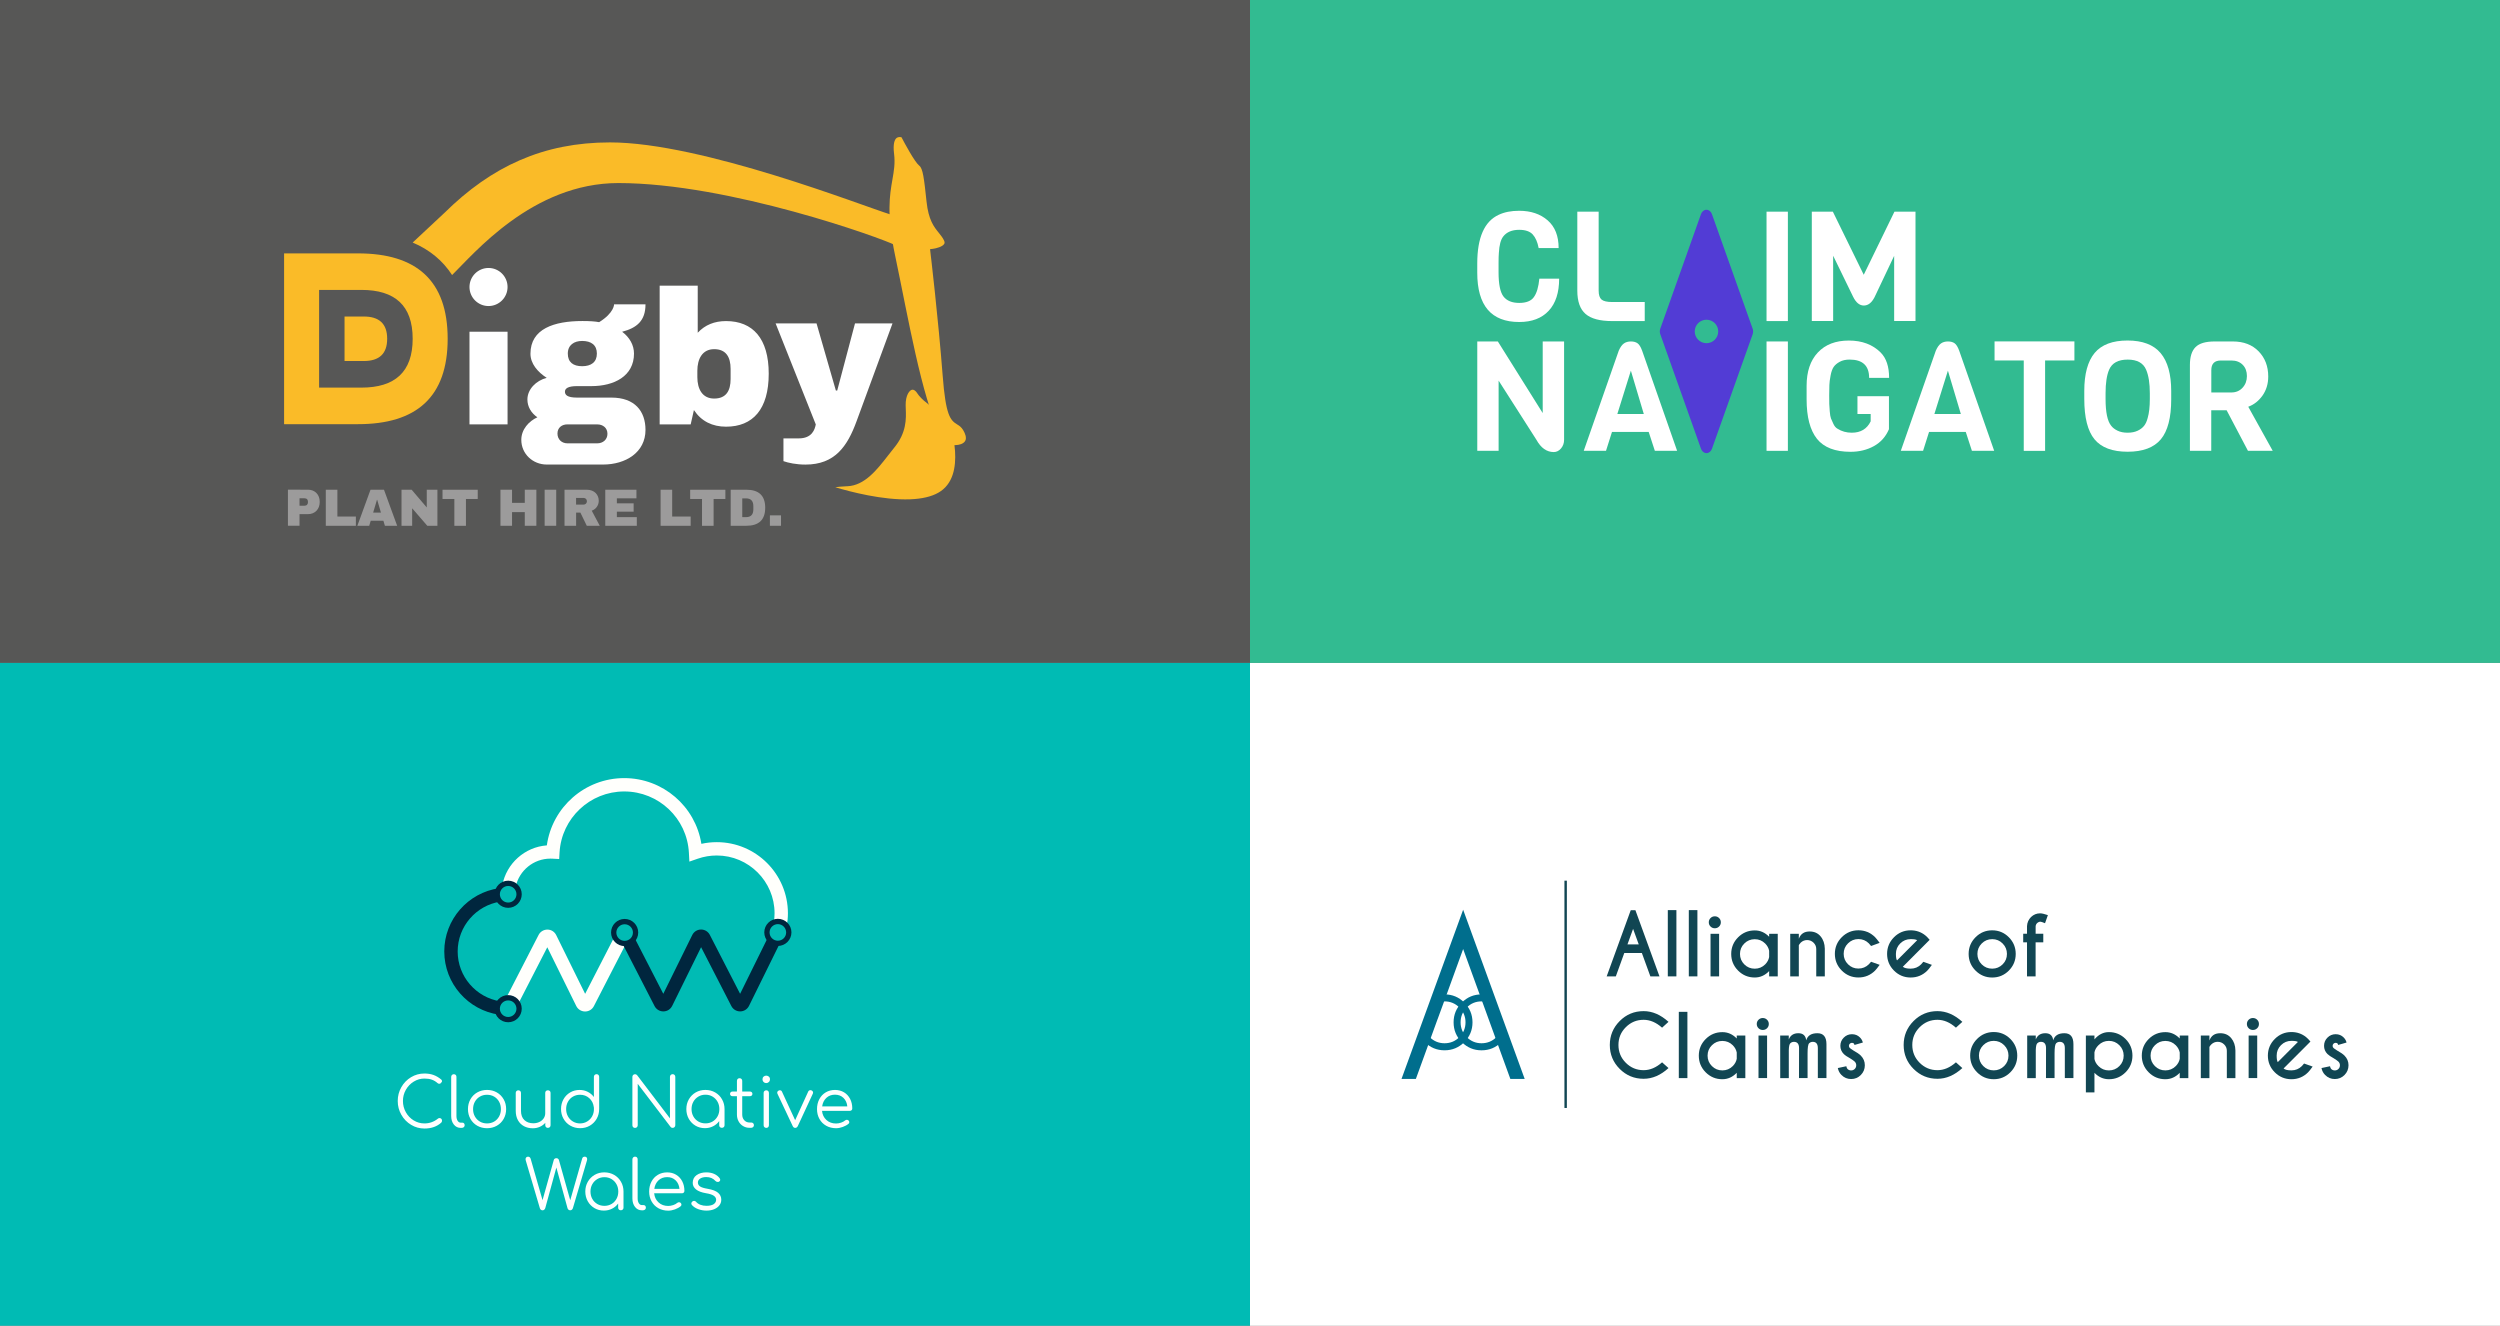 <?xml version="1.0" encoding="UTF-8"?>
<!-- Generator: Adobe Illustrator 27.4.0, SVG Export Plug-In . SVG Version: 6.00 Build 0)  -->
<svg xmlns="http://www.w3.org/2000/svg" xmlns:xlink="http://www.w3.org/1999/xlink" version="1.1" id="Layer_1" x="0px" y="0px" viewBox="0 0 1320 700" style="enable-background:new 0 0 1320 700;" xml:space="preserve">
<rect x="0" y="0" width="1320" height="700" fill="#808080" stroke="none"/>
<style type="text/css">
	.st0{fill:#575756;}
	.st1{fill:#00BBB4;}
	.st2{fill:#FFFFFF;}
	.st3{fill:#FABB28;}
	.st4{fill:#9C9B9B;}
	.st5{fill:#32BB91;}
	.st6{fill:#523CD5;}
	.st7{fill:#114653;}
	.st8{fill:#006E8D;}
	.st9{fill:#00263E;}
	.st10{fill:#FFFFFC;}
</style>
<rect class="st0" width="660" height="350"></rect>
<rect y="350.03" class="st1" width="660" height="350"></rect>
<rect x="660" y="350" class="st2" width="660" height="350"></rect>
<g>
	<g>
		<path class="st3" d="M500.25,219.8c-2.42-1.28-12.5-6.84-15.93-12.15c-0.81-1.25-1.7-1.93-2.52-1.9l0,0    c-1.57,0.07-3.69,2.95-3.61,8.21c0,0.6,0.03,1.24,0.06,1.9c0.2,5.3,0.46,12.57-6.15,20.58c-1.05,1.28-2.12,2.64-3.23,4.09    c-5.77,7.43-12.3,15.84-21.48,16.21h-0.23c-2.79,0.12-4.77,0.32-6.15,0.53c7.63,2.29,25.13,6.94,39.64,6.36    c6.15-0.24,11.12-1.41,14.75-3.46C511.07,251.39,501.74,223.86,500.25,219.8z"></path>
	</g>
	<g>
		<path class="st4" d="M162.71,258.57c3.6,0,6.09,2.65,6.09,6.25v0.36c0,3.6-2.49,6.28-6.09,6.28h-4.56v6.13h-6.12v-19.04    L162.71,258.57L162.71,258.57z M158.15,263.1v3.93h2.52c1.3,0,1.93-0.72,1.93-1.86v-0.22c0-1.14-0.6-1.86-1.93-1.86H158.15z"></path>
		<path class="st4" d="M172.02,277.61v-19.04h6.12v14.17h9.76v4.87H172.02L172.02,277.61z"></path>
		<path class="st4" d="M209.7,277.61h-6.47l-0.81-2.68h-6.67l-0.81,2.68h-6.25l6.94-19.04h7.11L209.7,277.61z M199.04,263.89    l-2.02,6.78h4.12l-1.99-6.78H199.04z"></path>
		<path class="st4" d="M230.95,277.61h-5.34l-7.99-9.24v9.24H212v-19.04h5.34l7.99,9.37v-9.37h5.62V277.61z"></path>
		<path class="st4" d="M252.24,263.46h-6.22v14.17h-6.12v-14.17h-6.25v-4.87h18.59V263.46z"></path>
		<path class="st4" d="M283.2,277.61h-6.12v-7.21h-6.72v7.21h-6.12v-19.04h6.12v6.94h6.72v-6.94h6.12V277.61z"></path>
		<path class="st4" d="M293.68,277.61h-6.11v-19.04h6.11V277.61z"></path>
		<path class="st4" d="M312.44,269.65l4.23,7.96h-6.85l-3.37-6.94h-2.26v6.94h-6.12v-19.04h11.65c4.23,0,6.42,2.74,6.42,5.83    C316.13,266.62,314.9,268.74,312.44,269.65z M308.18,262.92h-4.02v3.51h4.02c0.94,0,1.71-0.75,1.71-1.77    C309.89,263.64,309.13,262.92,308.18,262.92z"></path>
		<path class="st4" d="M319.58,277.61v-19.04h16.46v4.56H325.7v2.64h8.86v4.38h-8.86v2.91h10.54v4.56h-16.66V277.61z"></path>
		<path class="st4" d="M348.79,277.61v-19.04h6.12v14.17h9.76v4.87H348.79L348.79,277.61z"></path>
		<path class="st4" d="M383,263.46h-6.22v14.17h-6.12v-14.17h-6.25v-4.87H383L383,263.46L383,263.46z"></path>
		<path class="st4" d="M394.04,258.57c6.51,0,9.99,3.01,9.99,9.52c0,6.49-3.48,9.52-9.99,9.52h-8.24v-19.04L394.04,258.57    L394.04,258.57z M391.91,263.14v9.91h2.02c2.68,0,3.84-1.53,3.84-4.12v-1.66c0-2.61-1.17-4.12-3.84-4.12h-2.02V263.14z"></path>
		<path class="st4" d="M412.37,277.61h-5.86v-5.5h5.86V277.61z"></path>
	</g>
	<g>
		<g>
			<path class="st2" d="M267.99,224.07h-20.1v-48.92h20.1V224.07z"></path>
			<path class="st2" d="M340.82,160.73c0,8.7-4.65,12.43-12.33,14.44c3.95,2.94,6.26,7.07,6.26,11.52     c0,11.92-10.51,17.18-22.43,17.18h-7.67c-4.65,0-6.36,1.21-6.36,2.92c0,1.71,1.21,3.14,6.36,3.14h18.19     c12.33,0,17.98,7.17,17.98,17.06c0,11.92-10.51,18.29-22.43,18.29h-29.71c-7.37,0-13.43-5.66-13.43-13.03     c0-5.56,4.03-9.89,8.48-11.92c-3.24-2.23-5.26-5.56-5.26-9.4c0-5.36,4.55-9.99,10.19-11.42c-4.85-3.12-8.58-7.57-8.58-12.73     c0-13.23,12.53-17.28,27.47-17.28c4.05,0,6.57,0.2,8.8,0.6c7.98-4.95,7.88-9.4,7.88-9.4h16.59V160.73z M299.6,224.07     c-2.92,0-5.26,1.71-5.26,4.85c0,3.14,2.32,5.16,5.26,5.16h15.77c2.92,0,5.36-1.92,5.36-5.05s-2.42-4.95-5.36-4.95L299.6,224.07     L299.6,224.07z M299.8,186.69c0,4.55,2.84,6.67,7.57,6.67c4.74,0,7.78-2.13,7.78-6.67c0-4.55-3.04-6.67-7.78-6.67     C303.14,180.02,299.8,182.16,299.8,186.69z"></path>
			<path class="st2" d="M368.4,175.69c3.84-4.15,8.88-6.16,14.95-6.16c14.14,0,22.54,9.19,22.54,27.78     c0,18.79-8.38,27.98-22.54,27.98c-7.17,0-13.03-2.82-16.96-8.78l-1.71,7.57H348.3v-73.24h20.1V175.69z M368.2,195.79v3.33     c0,6.26,2.62,11.32,8.88,11.32s8.68-4.03,8.68-10.31v-5.36c0-6.26-2.43-10.41-8.68-10.41     C370.82,184.37,368.2,189.53,368.2,195.79z"></path>
			<path class="st2" d="M452.25,222.46c-4.85,13.23-11.42,22.84-26.97,22.84c-4.85,0-9.09-0.91-11.62-1.81v-12.02h8.08     c7.07,0,8.48-4.74,8.99-7.37l-21.21-53.34h21.61l10.21,35.45h0.71l9.39-35.45h19.8L452.25,222.46z"></path>
			<g>
				<path class="st2" d="M267.99,151.54c0,5.54-4.51,10.05-10.05,10.05c-5.56,0-10.05-4.51-10.05-10.05      c0-5.56,4.51-10.05,10.05-10.05C263.48,141.49,267.99,145.98,267.99,151.54z"></path>
			</g>
		</g>
	</g>
	<g>
		<path class="st3" d="M505.47,224.16c-3.76-2.29-6.13-4.77-7.75-25.96c-2.28-29.82-6.42-64.75-6.47-65.1l-0.17-1.54l1.54-0.19    c1.58-0.19,5.11-1.09,5.95-2.64c0.16-0.3,0.33-0.82-0.14-1.8c-0.73-1.5-1.7-2.69-2.71-3.95c-2.58-3.18-5.49-6.81-6.51-16.55    c-1.31-12.4-1.93-17.48-3.84-18.96c-2.4-1.86-7.72-11.82-9.39-15c-0.17-0.04-0.37-0.07-0.59-0.09c-0.95-0.07-1.7,0.16-2.25,0.72    c-0.69,0.72-1.74,2.71-1.07,8.09c0.63,5.05-0.07,9.04-0.88,13.67c-1.41,8.11-3.17,18.2,1.41,39.96    c7.11,33.81,13.72,73.38,23.87,95.04l0.06,0.2v0.22c-0.04,3.21,0.79,9.89,3.69,10.14c0.12,0.01,0.24,0.01,0.36,0    c0.75-0.06,1.08-0.17,1.21-0.24c0-0.22-0.13-0.66-0.2-0.95c-0.24-0.89-0.58-2.12,0.22-3.14c0.81-1.07,2.2-1.07,2.66-1.07    c1.8-0.01,4.23-0.6,5.15-2.22c0.92-1.63-0.04-3.95-1.01-5.59C507.53,225.43,506.58,224.84,505.47,224.16z"></path>
	</g>
	<path class="st3" d="M470.06,113.2c-14.18-4.31-99.31-38.01-147.97-38.01c-35.09,0-62.52,12.56-87.56,37.34l-0.04,0.03l-0.04,0.03   l-16.56,15.47c8.9,3.76,15.88,9.52,20.81,17.16c11.36-11.1,42.42-48.57,87.77-48.57c58.58,0,139.53,29.26,146.24,32.8   C472.51,125.08,470.59,118.87,470.06,113.2z"></path>
	<g>
		<path class="st3" d="M192.1,167.12c8.02,0,12.33,3.72,12.33,11.75c0,8.02-4.31,11.75-12.33,11.75h-10.18v-23.5H192.1L192.1,167.12    z"></path>
	</g>
	<g>
		<path class="st3" d="M189.05,133.79H150v90.17h39.05c30.8,0,47.32-14.28,47.32-45.08S219.85,133.79,189.05,133.79z M190.82,204.66    h-22.33v-51.59h22.33c17.63,0,27.07,8.18,27.07,25.8C217.89,196.48,208.43,204.66,190.82,204.66z"></path>
	</g>
</g>
<rect x="660" class="st5" width="660" height="350"></rect>
<g>
	<path class="st2" d="M812.77,147.14h10.46c0,7.35-1.84,13.01-5.51,16.95c-3.68,3.95-8.87,5.93-15.58,5.93   c-14.76,0-22.15-8.68-22.15-26.04v-4.87c0-13.67,3.79-22.25,11.35-25.71c2.98-1.41,6.57-2.11,10.78-2.11   c6.18,0,11.18,1.69,15.05,5.06c3.87,3.37,5.79,8.25,5.79,14.64h-10.55c-0.59-3.19-1.66-5.6-3.16-7.23   c-1.51-1.62-3.89-2.42-7.14-2.42c-3.79,0-6.61,1.19-8.44,3.57c-1.3,1.68-2.05,4.53-2.27,8.6c-0.11,1.3-0.16,3.06-0.16,5.26v5.03   c0,6.21,0.86,10.46,2.59,12.74c1.78,2.27,4.55,3.4,8.31,3.4c3.76,0,6.36-1.05,7.78-3.13C811.41,154.75,812.34,151.52,812.77,147.14   z"></path>
	<path class="st2" d="M868.43,169.53h-17.2c-6.49,0-11.18-1.26-14.07-3.78c-2.9-2.51-4.34-6.62-4.34-12.29v-41.69h11.27v41.69   c0,2.27,0.52,3.84,1.53,4.71c1.04,0.86,2.89,1.3,5.6,1.3h17.2v10.07H868.43z"></path>
	<path class="st2" d="M944,169.53h-11.27v-57.76H944V169.53z"></path>
	<path class="st2" d="M1000.13,135.05l-10.38,21.9c-1.52,2.92-3.38,4.37-5.65,4.37c-2.24,0-4.13-1.53-5.65-4.62l-10.55-21.67v34.46   h-11.27v-57.74h11.11l16.31,33.33l16.22-33.33h11.11v57.75h-11.27v-34.46H1000.13z"></path>
	<path class="st2" d="M825.84,180.29v51.91c0,1.78-0.54,3.31-1.62,4.58c-1.07,1.26-2.36,1.91-3.82,1.91c-3.73,0-6.79-2.16-9.18-6.49   l-19.95-31.23v37.07H780V180.3h10.87l23.68,37.8v-37.8h11.29V180.29z"></path>
	<path class="st2" d="M885.52,238.04h-11.76l-3.25-9.98h-19.38l-3.16,9.98h-11.76l18.49-52.88c0.8-1.84,1.72-3.11,2.72-3.82   c1-0.7,2.22-1.05,3.69-1.05c1.47,0,2.64,0.33,3.53,0.98c0.89,0.64,1.69,1.95,2.4,3.89L885.52,238.04z M867.92,218.58l-6.82-22.87   l-7.14,22.87H867.92z"></path>
	<path class="st2" d="M944,238.04h-11.27v-57.75H944V238.04z"></path>
	<path class="st2" d="M953.89,210.87v-7.14c0-7.52,1.96-13.38,5.92-17.6c3.95-4.22,9.41-6.32,16.38-6.32   c6.98,0,12.58,2.11,16.8,6.32c2.98,2.98,4.46,7.44,4.46,13.38H986.9c0-6.44-3.43-9.65-10.3-9.65c-2.05,0-3.8,0.38-5.23,1.17   c-1.43,0.79-2.5,1.69-3.2,2.72c-0.7,1.04-1.25,2.54-1.62,4.53c-0.37,2-0.61,3.68-0.64,5.03c-0.06,1.35-0.09,3.16-0.09,5.44   s0.01,3.8,0.04,4.58c0.02,0.79,0.1,2.05,0.25,3.82c0.12,1.75,0.35,3.01,0.64,3.78c0.3,0.77,0.73,1.74,1.3,2.92   c0.57,1.19,1.27,2.03,2.15,2.51c2.21,1.41,4.73,2.11,7.54,2.11c4.71,0,8.03-2,9.98-6v-3.89h-6.98v-9.4h16.63v17.44   c-1.68,3.95-4.32,6.92-7.96,8.93c-3.62,2-7.73,3-12.33,3c-8.17,0-14.07-2.29-17.73-6.86C955.71,227.1,953.89,220.17,953.89,210.87z   "></path>
	<path class="st2" d="M1052.93,238.04h-11.76l-3.25-9.98h-19.38l-3.16,9.98h-11.76l18.49-52.88c0.8-1.84,1.72-3.11,2.72-3.82   c1-0.7,2.22-1.05,3.69-1.05s2.64,0.33,3.53,0.98c0.89,0.64,1.69,1.95,2.4,3.89L1052.93,238.04z M1035.32,218.58l-6.82-22.87   l-7.14,22.87H1035.32z"></path>
	<path class="st2" d="M1095.3,190.34h-15.49v47.71h-11.27v-47.71h-15.42v-10.07h42.17V190.34L1095.3,190.34z"></path>
	<path class="st2" d="M1146.4,206.49v4.37c0,9.67-1.83,16.71-5.47,21.09c-3.64,4.37-9.5,6.57-17.55,6.57   c-8.05,0-13.88-2.2-17.48-6.57c-3.61-4.37-5.4-11.49-5.4-21.33v-4.22c0-8.97,1.83-15.65,5.47-20.04c3.64-4.37,9.44-6.57,17.36-6.57   c7.92,0,13.75,2.21,17.48,6.65C1144.54,190.89,1146.4,197.56,1146.4,206.49z M1135.11,210.63v-3c0-5.2-0.64-9.33-1.95-12.41   c-1.51-3.57-4.76-5.35-9.73-5.35c-5.03,0-8.3,1.78-9.82,5.35c-1.25,2.92-1.87,7.07-1.87,12.41v3c0,6.98,0.98,11.69,2.92,14.11   c0.77,1.04,1.88,1.91,3.36,2.64c1.49,0.73,3.27,1.09,5.35,1.09s3.84-0.35,5.31-1.05c1.47-0.7,2.59-1.57,3.4-2.59   c0.82-1.03,1.43-2.38,1.87-4.05C1134.74,218.11,1135.11,214.73,1135.11,210.63z"></path>
	<path class="st2" d="M1200,238.04h-13.07l-11.27-21.42h-8.12v21.42h-11.27v-45.35c0-4.32,1-7.47,3-9.45   c2-1.98,5.35-2.95,10.07-2.95h9.57c5.73,0,10.29,1.75,13.66,5.23c3.37,3.48,5.06,7.91,5.06,13.27c0,3.89-1.03,7.26-3.04,10.09   c-2.03,2.84-4.53,4.79-7.51,5.88L1200,238.04z M1184.06,204.73c1.53-1.66,2.31-3.71,2.31-6.16s-0.74-4.45-2.22-5.95   c-1.49-1.51-3.47-2.27-5.95-2.27h-5.6c-3.36,0-5.03,1.7-5.03,5.11v11.76h10.62C1180.56,207.22,1182.53,206.39,1184.06,204.73z"></path>
	<path class="st6" d="M925.39,173.52l-10.71-30.13l-10.78-30.34c-0.49-1.4-1.63-2.3-2.89-2.3c-1.26,0-2.4,0.9-2.89,2.3l-10.77,30.33   l-10.71,30.13c-0.35,0.95-0.35,2.03,0,2.98l10.71,30.13l10.78,30.34c0.49,1.4,1.63,2.3,2.89,2.3s2.4-0.9,2.89-2.3l10.78-30.34   l10.71-30.13C925.73,175.56,925.73,174.48,925.39,173.52z M901.02,181.21c-3.43,0-6.2-2.78-6.2-6.2c0-3.43,2.78-6.2,6.2-6.2   c3.43,0,6.2,2.78,6.2,6.2C907.22,178.43,904.44,181.21,901.02,181.21z"></path>
</g>
<g>
	<g>
		<g>
			<path class="st7" d="M863.49,480.57l12.72,34.97h-4.81l-4.5-12.37h-9.27l-4.48,12.37h-4.83l12.72-34.97H863.49z M865.26,498.64     l-2.99-8.2l-2.97,8.2H865.26z"></path>
			<path class="st7" d="M885.14,480.54v34.99h-4.54v-34.99H885.14z"></path>
			<path class="st7" d="M896.23,480.54v34.99h-4.54v-34.99H896.23z"></path>
			<path class="st7" d="M907.66,484.72c0.63,0.61,0.94,1.36,0.94,2.25c0,0.89-0.31,1.64-0.94,2.25c-0.62,0.61-1.38,0.91-2.25,0.91     c-0.86,0-1.6-0.3-2.23-0.91c-0.63-0.61-0.94-1.36-0.94-2.25c0-0.89,0.31-1.64,0.94-2.25c0.62-0.61,1.37-0.91,2.23-0.91     C906.28,483.8,907.04,484.1,907.66,484.72z M907.69,493.04v22.49h-4.53v-22.49H907.69z"></path>
			<path class="st7" d="M934.11,494.61v-1.57h4.54v22.51h-4.54v-2.82c-2.19,2.26-4.72,3.39-7.6,3.39c-3.44,0-6.37-1.22-8.79-3.64     c-2.42-2.43-3.64-5.36-3.64-8.79s1.22-6.37,3.64-8.79c2.42-2.42,5.35-3.64,8.79-3.64C929.39,491.25,931.92,492.37,934.11,494.61z      M934.11,505.34v-3.32c-0.27-1.41-0.97-2.7-2.09-3.84c-1.53-1.52-3.36-2.28-5.51-2.28c-2.16,0-3.99,0.76-5.52,2.28     c-1.53,1.52-2.28,3.35-2.28,5.51c0,2.14,0.76,3.97,2.28,5.5c1.53,1.53,3.36,2.28,5.52,2.28c2.14,0,3.97-0.76,5.51-2.28     C933.15,508.04,933.84,506.76,934.11,505.34z"></path>
			<path class="st7" d="M949.78,499.07v16.46h-4.54v-22.49h4.54v2.62c0.95-2.57,2.84-3.84,5.7-3.84c2.43,0,4.37,0.86,5.8,2.59     c1.44,1.72,2.17,3.9,2.22,6.5v14.62h-4.52v-14.45c0-1.29-0.47-2.41-1.42-3.34c-0.95-0.92-2.08-1.39-3.39-1.39     c-1.29,0-2.42,0.45-3.37,1.35C950.28,498.26,949.94,498.72,949.78,499.07z"></path>
			<path class="st7" d="M987.93,507.81l4.53,1.62c-1.1,1.53-1.91,2.54-2.41,3.03c-2.43,2.43-5.37,3.65-8.81,3.65     c-3.42,0-6.35-1.22-8.78-3.65s-3.65-5.37-3.65-8.81s1.22-6.37,3.65-8.81c2.43-2.43,5.36-3.65,8.78-3.65     c3.44,0,6.37,1.22,8.81,3.65c0.49,0.5,1.29,1.49,2.41,2.99l-4.53,1.66c-0.59-0.72-0.97-1.17-1.18-1.38     c-1.52-1.52-3.35-2.28-5.51-2.28c-2.15,0-3.97,0.76-5.5,2.28c-1.53,1.52-2.28,3.36-2.28,5.52c0,2.15,0.76,3.97,2.28,5.49     c1.52,1.53,3.35,2.28,5.5,2.28c2.16,0,4-0.76,5.53-2.27C986.97,508.97,987.34,508.52,987.93,507.81z"></path>
			<path class="st7" d="M1004.69,510.44c0.76,0.67,2.14,1.01,4.13,1.01c2.16,0,4-0.76,5.53-2.27c0.19-0.21,0.58-0.66,1.16-1.35     l4.53,1.62c-1.1,1.53-1.91,2.54-2.41,3.03c-2.43,2.43-5.37,3.65-8.81,3.65c-3.42,0-6.35-1.22-8.78-3.65     c-2.43-2.43-3.65-5.37-3.65-8.81s1.22-6.37,3.65-8.81c2.43-2.43,5.36-3.65,8.78-3.65c2.94,0,5.52,0.89,7.73,2.66     c0.36,0.3,0.72,0.63,1.07,0.98c0.15,0.15,0.56,0.6,1.24,1.38l-2.27,2.29L1004.69,510.44z M1012.25,496.45     c-0.51-0.4-1.66-0.59-3.43-0.59c-2.15,0-3.97,0.76-5.5,2.28c-1.53,1.52-2.28,3.36-2.28,5.52c0,1.76,0.2,2.91,0.59,3.43     L1012.25,496.45z"></path>
			<path class="st7" d="M1051.87,491.21c3.44,0,6.37,1.22,8.79,3.65c2.42,2.43,3.64,5.37,3.64,8.81c0,3.44-1.22,6.37-3.64,8.81     c-2.42,2.43-5.35,3.65-8.79,3.65c-3.42,0-6.35-1.22-8.78-3.65c-2.43-2.43-3.65-5.37-3.65-8.81c0-3.44,1.22-6.37,3.65-8.81     C1045.53,492.42,1048.45,491.21,1051.87,491.21z M1046.35,498.16c-1.52,1.53-2.28,3.36-2.28,5.51c0,2.16,0.76,3.99,2.28,5.51     s3.36,2.27,5.52,2.27s3.99-0.76,5.52-2.27c1.53-1.52,2.28-3.35,2.28-5.51c0-2.14-0.76-3.97-2.28-5.51s-3.36-2.29-5.52-2.29     S1047.88,496.63,1046.35,498.16z"></path>
			<path class="st7" d="M1074.8,497.54v18.01h-4.54v-18.01h-2.01v-4.53h2.01v-4.04c0.1-1.86,0.82-3.47,2.14-4.81     c1.37-1.28,2.96-1.92,4.77-1.92c0.91,0,2.28,0.31,4.11,0.94l-1.51,4.28c-1.28-0.53-2.09-0.81-2.42-0.81     c-0.61,0-1.2,0.26-1.77,0.77c-0.48,0.48-0.73,1.06-0.77,1.73v3.87h4.04v4.53L1074.8,497.54L1074.8,497.54z"></path>
			<path class="st7" d="M877.58,560.91l3.39,3.03c-4.14,3.78-8.52,5.66-13.14,5.66c-4.94,0-9.15-1.74-12.63-5.22     c-3.48-3.48-5.22-7.69-5.22-12.63c0-4.92,1.74-9.13,5.22-12.63c3.48-3.5,7.69-5.24,12.63-5.24c4.62,0,8.99,1.89,13.14,5.66     l-3.39,3.08c-3.12-2.77-6.37-4.16-9.75-4.16c-3.66,0-6.78,1.29-9.39,3.89s-3.9,5.72-3.9,9.4c0,3.69,1.3,6.83,3.9,9.42     c2.6,2.59,5.72,3.89,9.39,3.89C871.21,565.06,874.46,563.68,877.58,560.91z"></path>
			<path class="st7" d="M890.95,534.25v34.99h-4.54v-34.99H890.95L890.95,534.25z"></path>
			<path class="st7" d="M917,548.32v-1.57h4.54v22.51H917v-2.82c-2.19,2.26-4.72,3.39-7.6,3.39c-3.44,0-6.37-1.22-8.79-3.64     s-3.64-5.35-3.64-8.79c0-3.44,1.22-6.37,3.64-8.79s5.35-3.64,8.79-3.64C912.28,544.96,914.81,546.08,917,548.32z M917,559.05     v-3.32c-0.27-1.41-0.97-2.7-2.09-3.84c-1.53-1.52-3.37-2.28-5.51-2.28c-2.16,0-3.99,0.76-5.52,2.28     c-1.53,1.52-2.28,3.35-2.28,5.51c0,2.15,0.76,3.97,2.28,5.49c1.53,1.53,3.36,2.28,5.52,2.28c2.14,0,3.97-0.76,5.51-2.28     C916.03,561.75,916.73,560.47,917,559.05z"></path>
			<path class="st7" d="M932.99,538.42c0.62,0.61,0.94,1.36,0.94,2.25s-0.32,1.64-0.94,2.25c-0.63,0.61-1.38,0.91-2.25,0.91     c-0.86,0-1.6-0.3-2.23-0.91s-0.94-1.36-0.94-2.25s0.31-1.64,0.94-2.25s1.37-0.91,2.23-0.91     C931.61,537.51,932.37,537.81,932.99,538.42z M933.02,546.75v22.48h-4.53v-22.48H933.02z"></path>
			<path class="st7" d="M939.94,546.75h4.53v2.09c0.87-2.2,2.56-3.3,5.05-3.3c2.47,0,3.87,1.25,4.17,3.76     c0.72-2.51,2.68-3.76,5.91-3.76c3.17,0,4.77,1.93,4.77,5.79v17.9h-4.55v-15.82c0-2.22-0.9-3.32-2.69-3.32     c-0.74,0-1.38,0.26-1.92,0.78c-0.54,0.53-0.81,2.28-0.81,5.29v13.07h-4.53l0.03-15.82c0-2.22-0.91-3.32-2.71-3.32     c-0.74,0-1.38,0.26-1.92,0.78c-0.47,0.46-0.73,1.65-0.78,3.59v14.78h-4.53L939.94,546.75L939.94,546.75z"></path>
			<path class="st7" d="M975.47,564.41c0.54,0.53,1.18,0.78,1.92,0.78s1.38-0.26,1.91-0.78s0.79-1.17,0.79-1.95     c0-0.74-0.27-1.38-0.78-1.91c-0.36-0.36-1.14-0.92-2.34-1.68c-1.63-0.89-2.79-1.68-3.47-2.36c-1.2-1.2-1.79-2.63-1.79-4.3     c0-1.69,0.59-3.14,1.79-4.34c1.19-1.2,2.64-1.81,4.33-1.81s3.09,0.57,4.22,1.71c0.8,0.8,1.31,1.7,1.53,2.69l-4.39,1.27     c-0.1-0.36-0.21-0.6-0.31-0.72c-0.27-0.26-0.61-0.4-1.05-0.4c-0.44,0-0.81,0.16-1.13,0.47c-0.31,0.31-0.47,0.69-0.47,1.13     c0,0.43,0.16,0.81,0.46,1.11c0.28,0.26,0.91,0.71,1.88,1.33c1.81,0.99,3.12,1.9,3.94,2.71c1.41,1.43,2.12,3.12,2.12,5.09     c0,2.01-0.71,3.72-2.11,5.15c-1.41,1.42-3.11,2.13-5.13,2.13c-2,0-3.7-0.72-5.11-2.15c-0.97-0.97-1.62-2.19-1.92-3.65l4.5-0.96     C974.99,563.66,975.2,564.13,975.47,564.41z"></path>
			<path class="st7" d="M1032.73,560.91l3.39,3.03c-4.14,3.78-8.52,5.66-13.14,5.66c-4.94,0-9.15-1.74-12.63-5.22     c-3.48-3.48-5.22-7.69-5.22-12.63c0-4.92,1.74-9.13,5.22-12.63c3.48-3.5,7.7-5.24,12.63-5.24c4.62,0,9,1.89,13.14,5.66     l-3.39,3.08c-3.12-2.77-6.37-4.16-9.75-4.16c-3.66,0-6.78,1.29-9.39,3.89c-2.59,2.59-3.9,5.72-3.9,9.4c0,3.69,1.3,6.83,3.9,9.42     c2.6,2.59,5.73,3.89,9.39,3.89C1026.36,565.06,1029.61,563.68,1032.73,560.91z"></path>
			<path class="st7" d="M1052.68,544.91c3.44,0,6.37,1.22,8.79,3.65c2.42,2.43,3.64,5.37,3.64,8.81c0,3.44-1.22,6.37-3.64,8.8     c-2.42,2.43-5.35,3.65-8.79,3.65c-3.42,0-6.35-1.22-8.78-3.65s-3.65-5.37-3.65-8.8c0-3.44,1.22-6.37,3.65-8.81     C1046.33,546.13,1049.26,544.91,1052.68,544.91z M1047.16,551.86c-1.53,1.53-2.28,3.36-2.28,5.51c0,2.16,0.76,3.99,2.28,5.51     s3.36,2.27,5.52,2.27c2.16,0,3.99-0.76,5.52-2.27c1.52-1.52,2.28-3.35,2.28-5.51c0-2.15-0.76-3.98-2.28-5.51     c-1.53-1.53-3.36-2.29-5.52-2.29C1050.53,549.57,1048.69,550.34,1047.16,551.86z"></path>
			<path class="st7" d="M1070.36,546.75h4.53v2.09c0.87-2.2,2.56-3.3,5.04-3.3c2.47,0,3.87,1.25,4.17,3.76     c0.72-2.51,2.68-3.76,5.91-3.76c3.17,0,4.76,1.93,4.76,5.79v17.9h-4.54v-15.82c0-2.22-0.9-3.32-2.69-3.32     c-0.74,0-1.39,0.26-1.92,0.78c-0.53,0.53-0.81,2.28-0.81,5.29v13.07h-4.53l0.02-15.82c0-2.22-0.91-3.32-2.71-3.32     c-0.74,0-1.38,0.26-1.92,0.78c-0.47,0.46-0.72,1.65-0.78,3.59v14.78h-4.53L1070.36,546.75L1070.36,546.75z"></path>
			<path class="st7" d="M1105.87,566.44v10.36h-4.53v-30.04h4.53v2.03c2.19-2.56,4.72-3.84,7.63-3.84c3.44,0,6.37,1.22,8.79,3.64     c2.42,2.42,3.64,5.35,3.64,8.79c0,3.44-1.22,6.37-3.64,8.8c-2.43,2.43-5.36,3.65-8.79,3.65     C1110.6,569.83,1108.06,568.7,1105.87,566.44z M1105.87,555.62v3.52c0.28,1.39,0.98,2.64,2.12,3.76     c1.52,1.52,3.35,2.28,5.51,2.28c2.16,0,3.99-0.76,5.52-2.28c1.53-1.53,2.28-3.36,2.28-5.52c0-2.15-0.76-3.98-2.28-5.51     c-1.53-1.53-3.36-2.29-5.52-2.29c-2.16,0-3.99,0.77-5.51,2.29C1106.86,552.98,1106.15,554.24,1105.87,555.62z"></path>
			<path class="st7" d="M1150.9,548.32v-1.57h4.54v22.51h-4.54v-2.82c-2.18,2.26-4.72,3.39-7.6,3.39c-3.44,0-6.37-1.22-8.79-3.64     c-2.42-2.42-3.64-5.35-3.64-8.79c0-3.44,1.22-6.37,3.64-8.79c2.42-2.42,5.35-3.64,8.79-3.64     C1146.18,544.96,1148.72,546.08,1150.9,548.32z M1150.9,559.05v-3.32c-0.27-1.41-0.97-2.7-2.09-3.84     c-1.53-1.52-3.36-2.28-5.51-2.28c-2.16,0-3.99,0.76-5.52,2.28s-2.28,3.35-2.28,5.51c0,2.15,0.76,3.97,2.28,5.49     s3.36,2.28,5.52,2.28c2.15,0,3.97-0.76,5.51-2.28C1149.94,561.75,1150.64,560.47,1150.9,559.05z"></path>
			<path class="st7" d="M1166.57,552.78v16.46h-4.54v-22.48h4.54v2.62c0.95-2.56,2.84-3.84,5.71-3.84c2.43,0,4.36,0.86,5.8,2.59     c1.43,1.72,2.17,3.9,2.22,6.5v14.62h-4.53v-14.45c0-1.29-0.47-2.41-1.42-3.34c-0.95-0.92-2.08-1.39-3.39-1.39     c-1.3,0-2.41,0.45-3.36,1.35C1167.07,551.97,1166.72,552.41,1166.57,552.78z"></path>
			<path class="st7" d="M1191.78,538.42c0.63,0.61,0.94,1.36,0.94,2.25s-0.31,1.64-0.94,2.25s-1.38,0.91-2.25,0.91     c-0.86,0-1.6-0.3-2.23-0.91c-0.62-0.61-0.94-1.36-0.94-2.25s0.31-1.64,0.94-2.25c0.63-0.61,1.37-0.91,2.23-0.91     C1190.41,537.51,1191.16,537.81,1191.78,538.42z M1191.81,546.75v22.48h-4.53v-22.48H1191.81z"></path>
			<path class="st7" d="M1205.73,564.15c0.76,0.67,2.14,1.01,4.13,1.01c2.16,0,4-0.76,5.53-2.27c0.19-0.21,0.58-0.66,1.16-1.35     l4.53,1.61c-1.1,1.53-1.91,2.54-2.41,3.03c-2.43,2.43-5.37,3.65-8.8,3.65c-3.42,0-6.35-1.22-8.78-3.65s-3.65-5.37-3.65-8.8     c0-3.44,1.22-6.37,3.65-8.81c2.44-2.43,5.36-3.65,8.78-3.65c2.94,0,5.52,0.89,7.73,2.66c0.36,0.3,0.72,0.63,1.07,0.98     c0.15,0.15,0.56,0.6,1.25,1.38l-2.27,2.29L1205.73,564.15z M1213.29,550.16c-0.51-0.4-1.66-0.59-3.43-0.59     c-2.15,0-3.97,0.76-5.5,2.28c-1.53,1.53-2.28,3.36-2.28,5.52c0,1.76,0.2,2.91,0.59,3.43L1213.29,550.16z"></path>
			<path class="st7" d="M1230.86,564.41c0.54,0.53,1.18,0.78,1.92,0.78c0.74,0,1.38-0.26,1.91-0.78c0.53-0.53,0.79-1.17,0.79-1.95     c0-0.74-0.26-1.38-0.78-1.91c-0.36-0.36-1.15-0.92-2.34-1.68c-1.63-0.89-2.78-1.68-3.47-2.36c-1.2-1.2-1.79-2.63-1.79-4.3     c0-1.69,0.59-3.14,1.79-4.34c1.19-1.2,2.64-1.81,4.33-1.81s3.09,0.57,4.22,1.71c0.8,0.8,1.31,1.7,1.53,2.69l-4.4,1.27     c-0.1-0.36-0.21-0.6-0.3-0.72c-0.27-0.26-0.61-0.4-1.05-0.4c-0.44,0-0.81,0.16-1.13,0.47c-0.31,0.31-0.47,0.69-0.47,1.13     c0,0.43,0.16,0.81,0.46,1.11c0.28,0.26,0.91,0.71,1.88,1.33c1.8,0.99,3.12,1.9,3.93,2.71c1.41,1.43,2.12,3.12,2.12,5.09     c0,2.01-0.7,3.72-2.11,5.15c-1.41,1.42-3.11,2.13-5.13,2.13c-2,0-3.7-0.72-5.11-2.15c-0.98-0.97-1.62-2.19-1.92-3.65l4.5-0.96     C1230.38,563.66,1230.59,564.13,1230.86,564.41z"></path>
		</g>
	</g>
	<g>
		<polygon class="st8" points="772.54,480.34 740,569.66 747.58,569.66 759.08,538.02 759.09,538.02 763.06,527.2 772.54,501.09     783.37,530.89 783.37,530.89 787.01,540.91 787.01,540.91 797.46,569.66 805.03,569.66   "></polygon>
		<path class="st8" d="M773.15,529.36c-2.88-2.88-6.36-4.33-10.42-4.33c-1.64,0-3.19,0.23-4.64,0.7v3.97    c1.41-0.65,2.96-0.97,4.64-0.97c3.04,0,5.65,1.08,7.81,3.23c2.16,2.16,3.25,4.77,3.25,7.83c0,3.06-1.09,5.66-3.25,7.82    s-4.77,3.23-7.81,3.23c-3.06,0-5.67-1.08-7.84-3.22c-0.28-0.28-0.64-0.68-1.06-1.2l-3.61,1.28c0.78,1.1,1.47,1.94,2.04,2.52    c2.9,2.89,6.38,4.34,10.47,4.34c4.07,0,7.54-1.44,10.42-4.33c2.88-2.88,4.33-6.37,4.33-10.45    C777.47,535.72,776.03,532.24,773.15,529.36z"></path>
		<path class="st8" d="M790.09,547.62c-2.16,2.15-4.78,3.22-7.84,3.22c-3.04,0-5.64-1.08-7.81-3.23c-2.16-2.16-3.24-4.76-3.24-7.82    s1.08-5.66,3.24-7.83c2.16-2.16,4.77-3.23,7.81-3.23c1.78,0,3.41,0.37,4.9,1.1v-4.01c-1.53-0.52-3.16-0.78-4.9-0.78    c-4.07,0-7.54,1.44-10.42,4.33c-2.89,2.88-4.33,6.35-4.33,10.42c0,4.09,1.44,7.57,4.33,10.45c2.88,2.88,6.36,4.33,10.42,4.33    c4.09,0,7.58-1.45,10.47-4.34c0.58-0.58,1.26-1.42,2.04-2.52l-3.61-1.28C790.72,546.94,790.36,547.34,790.09,547.62z"></path>
	</g>
	<rect x="826.02" y="464.99" class="st7" width="1.28" height="120.02"></rect>
</g>
<g>
	<g>
		<path class="st2" d="M228.85,567.57c1.43,0.51,2.81,1.32,4.13,2.43c0.26,0.19,0.39,0.47,0.39,0.83c0,0.19-0.04,0.36-0.15,0.52    c-0.1,0.16-0.23,0.28-0.39,0.35c-0.04,0.17-0.16,0.31-0.32,0.39c-0.17,0.1-0.35,0.15-0.54,0.15c-0.36,0-0.67-0.12-0.9-0.33    c-0.95-0.84-1.98-1.47-3.08-1.85c-1.12-0.39-2.4-0.58-3.88-0.58c-2.04,0-3.91,0.54-5.66,1.61s-3.13,2.52-4.16,4.33    c-1.03,1.82-1.54,3.77-1.54,5.88c0,2.15,0.51,4.13,1.53,5.95c1.02,1.82,2.4,3.26,4.13,4.32c1.75,1.06,3.64,1.6,5.7,1.6    c2.63,0,5.02-0.84,7.14-2.55c0.26-0.19,0.54-0.29,0.8-0.29c0.36,0,0.68,0.13,0.95,0.38c0.26,0.25,0.39,0.58,0.39,1    c0,0.39-0.13,0.73-0.39,1.02c-2.27,2.08-5.24,3.13-8.89,3.13c-2.56,0-4.92-0.65-7.07-1.96c-2.15-1.31-3.87-3.07-5.13-5.29    c-1.27-2.23-1.91-4.65-1.91-7.29c0-2.62,0.63-5.03,1.89-7.26c1.25-2.23,2.97-3.99,5.12-5.29s4.52-1.96,7.11-1.96    C225.84,566.82,227.43,567.06,228.85,567.57z"></path>
		<path class="st2" d="M238.65,567.56c0.26-0.25,0.6-0.38,0.97-0.38c0.41,0,0.74,0.13,1,0.38c0.25,0.26,0.38,0.58,0.38,1v20.68    c0,1.05,0.22,1.89,0.64,2.55s0.96,0.97,1.61,0.97h0.9c0.36,0,0.65,0.13,0.87,0.38c0.22,0.26,0.32,0.58,0.32,1    c0,0.41-0.15,0.74-0.45,1c-0.31,0.26-0.7,0.38-1.18,0.38h-0.47c-1.47,0-2.68-0.58-3.61-1.76s-1.4-2.68-1.4-4.52v-20.68    C238.25,568.14,238.38,567.81,238.65,567.56z"></path>
		<path class="st2" d="M262.31,576.79c1.53,0.87,2.72,2.08,3.61,3.62c0.89,1.54,1.32,3.27,1.32,5.19c0,1.91-0.44,3.64-1.31,5.18    s-2.08,2.73-3.61,3.61c-1.54,0.87-3.26,1.31-5.16,1.31s-3.64-0.44-5.16-1.31c-1.54-0.87-2.73-2.08-3.61-3.61    c-0.87-1.54-1.31-3.26-1.31-5.18c0-1.91,0.44-3.64,1.31-5.19c0.87-1.54,2.08-2.76,3.61-3.62c1.54-0.87,3.26-1.31,5.16-1.31    S260.78,575.92,262.31,576.79z M253.39,579.01c-1.12,0.65-2.01,1.56-2.65,2.71c-0.64,1.15-0.96,2.44-0.96,3.9    c0,1.43,0.32,2.72,0.96,3.87c0.64,1.15,1.53,2.05,2.65,2.71c1.12,0.65,2.37,0.97,3.75,0.97c1.4,0,2.66-0.33,3.77-0.97    c1.11-0.65,1.98-1.56,2.62-2.71c0.63-1.15,0.95-2.43,0.95-3.87c0-1.45-0.32-2.75-0.95-3.9c-0.63-1.15-1.5-2.05-2.62-2.71    c-1.12-0.65-2.37-0.97-3.77-0.97C255.77,578.02,254.52,578.35,253.39,579.01z"></path>
		<path class="st2" d="M290.31,576.05c0.26,0.25,0.39,0.58,0.39,1v17.05c0,0.41-0.13,0.74-0.39,1.02c-0.26,0.26-0.61,0.39-1.02,0.39    s-0.74-0.13-1-0.39c-0.26-0.26-0.38-0.61-0.38-1.02v-1.24c-0.8,0.9-1.76,1.6-2.91,2.11c-1.13,0.51-2.37,0.76-3.69,0.76    c-1.72,0-3.26-0.36-4.63-1.09c-1.37-0.73-2.44-1.79-3.21-3.17c-0.77-1.4-1.16-3.05-1.16-4.99v-9.44c0-0.39,0.13-0.71,0.39-0.97    c0.26-0.26,0.6-0.39,0.97-0.39c0.41,0,0.76,0.13,1.02,0.39c0.26,0.26,0.39,0.6,0.39,0.97v9.44c0,2.15,0.6,3.8,1.79,4.92    c1.19,1.12,2.76,1.69,4.7,1.69c1.18,0,2.25-0.23,3.21-0.68c0.96-0.47,1.72-1.09,2.27-1.91c0.55-0.81,0.83-1.72,0.83-2.71v-10.73    c0-0.41,0.13-0.74,0.38-1c0.25-0.26,0.58-0.38,1-0.38C289.71,575.66,290.04,575.79,290.31,576.05z"></path>
		<path class="st2" d="M316.36,577.04v8.52c0,1.89-0.44,3.61-1.32,5.15c-0.89,1.54-2.09,2.76-3.62,3.65    c-1.54,0.89-3.24,1.32-5.13,1.32c-1.89,0-3.59-0.44-5.13-1.32s-2.75-2.09-3.62-3.65c-0.89-1.54-1.32-3.26-1.32-5.15    c0-1.89,0.44-3.59,1.29-5.13c0.86-1.54,2.04-2.75,3.52-3.62c1.48-0.89,3.16-1.32,4.99-1.32c1.57,0,3.01,0.33,4.32,1    c1.31,0.67,2.39,1.57,3.23,2.73v-10.63c0-0.41,0.13-0.76,0.39-1.02c0.26-0.26,0.61-0.41,1.02-0.41c0.41,0,0.74,0.13,1,0.41    c0.25,0.26,0.38,0.61,0.38,1.02v8.13C316.34,576.79,316.36,576.9,316.36,577.04z M310.01,592.15c1.11-0.67,1.99-1.57,2.63-2.72    c0.64-1.15,0.96-2.43,0.96-3.87c0-0.41-0.01-0.71-0.04-0.9c-0.03-0.04-0.04-0.12-0.04-0.17c-0.25-1.89-1.03-3.43-2.37-4.64    s-2.97-1.82-4.87-1.82c-1.38,0-2.63,0.33-3.75,0.97c-1.12,0.65-2.01,1.56-2.65,2.71c-0.64,1.15-0.96,2.43-0.96,3.87    c0,1.43,0.32,2.72,0.96,3.87c0.64,1.15,1.53,2.05,2.65,2.72s2.37,1,3.75,1C307.66,593.16,308.89,592.82,310.01,592.15z"></path>
		<path class="st2" d="M354.15,567.57c0.28-0.26,0.61-0.41,1-0.41c0.41,0,0.74,0.13,1.02,0.41c0.26,0.26,0.39,0.61,0.39,1.02v25.51    c0,0.39-0.13,0.71-0.39,1c-0.26,0.28-0.61,0.42-1.02,0.42c-0.48,0-0.83-0.16-1.05-0.47l-17.38-22.78v21.85    c0,0.39-0.13,0.71-0.39,1c-0.26,0.28-0.61,0.42-1.02,0.42c-0.41,0-0.76-0.13-1.02-0.39c-0.26-0.26-0.39-0.61-0.39-1.02v-25.51    c0-0.41,0.13-0.76,0.39-1.02c0.26-0.26,0.61-0.41,1.02-0.41c0.44,0,0.8,0.17,1.09,0.51l17.34,22.79v-21.88    C353.72,568.18,353.87,567.83,354.15,567.57z"></path>
		<path class="st2" d="M377.62,576.81c1.54,0.89,2.75,2.09,3.62,3.65c0.89,1.56,1.32,3.27,1.32,5.15v8.52    c0,0.39-0.13,0.71-0.39,0.97c-0.26,0.26-0.61,0.39-1.02,0.39c-0.41,0-0.76-0.13-1.02-0.38c-0.26-0.25-0.39-0.58-0.39-1v-2.17    c-0.84,1.16-1.92,2.08-3.23,2.73c-1.31,0.67-2.75,1-4.32,1c-1.83,0-3.51-0.44-4.99-1.32c-1.48-0.89-2.66-2.09-3.52-3.62    c-0.86-1.54-1.29-3.24-1.29-5.13c0-1.89,0.44-3.61,1.32-5.15c0.89-1.54,2.09-2.76,3.62-3.65c1.54-0.89,3.24-1.32,5.13-1.32    C374.38,575.49,376.08,575.92,377.62,576.81z M376.23,592.17c1.11-0.65,1.99-1.56,2.63-2.71c0.64-1.15,0.96-2.43,0.96-3.87    c0-1.43-0.32-2.72-0.96-3.87c-0.64-1.15-1.51-2.05-2.63-2.72c-1.12-0.67-2.36-1-3.74-1s-2.63,0.33-3.75,1    c-1.12,0.67-2.01,1.57-2.65,2.72c-0.64,1.15-0.96,2.44-0.96,3.87s0.32,2.72,0.96,3.87c0.64,1.15,1.53,2.05,2.65,2.71    c1.12,0.65,2.37,0.97,3.75,0.97C373.87,593.16,375.11,592.82,376.23,592.17z"></path>
		<path class="st2" d="M397.71,593.11c0.25,0.26,0.36,0.61,0.36,1.02c0,0.39-0.15,0.71-0.44,0.97c-0.29,0.26-0.65,0.39-1.09,0.39    h-0.76c-1.28,0-2.43-0.31-3.45-0.93c-1.02-0.61-1.8-1.45-2.37-2.5c-0.57-1.05-0.86-2.24-0.86-3.58v-9.69h-2.36    c-0.39,0-0.7-0.12-0.93-0.35c-0.23-0.23-0.35-0.51-0.35-0.86c0-0.36,0.12-0.65,0.35-0.89c0.23-0.23,0.54-0.35,0.93-0.35h2.36    v-5.63c0-0.41,0.13-0.74,0.38-1.02c0.25-0.26,0.58-0.39,1-0.39c0.41,0,0.74,0.13,1.02,0.39c0.26,0.26,0.39,0.61,0.39,1.02v5.63    h4.1c0.39,0,0.7,0.12,0.93,0.35c0.23,0.23,0.35,0.52,0.35,0.89c0,0.33-0.12,0.63-0.35,0.86c-0.23,0.23-0.54,0.35-0.93,0.35h-4.1    v9.69c0,1.24,0.36,2.24,1.09,3.03c0.73,0.79,1.66,1.18,2.79,1.18h0.97C397.14,592.72,397.46,592.85,397.71,593.11z"></path>
		<path class="st2" d="M405.97,568.47c0.39,0.36,0.58,0.83,0.58,1.41c0,0.55-0.19,1.03-0.58,1.41c-0.39,0.39-0.86,0.58-1.41,0.58    s-1.02-0.19-1.4-0.58c-0.38-0.39-0.57-0.86-0.57-1.41c0-0.58,0.19-1.05,0.58-1.41s0.86-0.54,1.41-0.54    C405.13,567.94,405.59,568.13,405.97,568.47z M403.59,576.07c0.26-0.26,0.61-0.39,1.02-0.39c0.41,0,0.74,0.13,1,0.39    c0.26,0.26,0.38,0.61,0.38,1.02v17.02c0,0.41-0.13,0.74-0.38,1.02c-0.25,0.26-0.58,0.39-1,0.39c-0.41,0-0.74-0.13-1.02-0.39    c-0.28-0.26-0.39-0.61-0.39-1.02v-17.02C403.18,576.66,403.31,576.33,403.59,576.07z"></path>
		<path class="st2" d="M429.3,576.94c0,0.15-0.04,0.32-0.12,0.51l-7.94,17.12c-0.32,0.63-0.77,0.95-1.38,0.95    c-0.58,0-1.02-0.32-1.31-0.95l-8.06-17.09c-0.07-0.15-0.12-0.32-0.12-0.51c0-0.51,0.26-0.9,0.8-1.16c0.17-0.1,0.36-0.15,0.58-0.15    c0.25,0,0.47,0.06,0.67,0.17c0.2,0.12,0.36,0.31,0.45,0.54l6.97,15.1l6.89-15.1c0.1-0.25,0.25-0.42,0.47-0.57    c0.22-0.13,0.47-0.2,0.73-0.2c0.22,0,0.41,0.04,0.58,0.15C429.05,576.01,429.3,576.4,429.3,576.94z"></path>
		<path class="st2" d="M445.64,576.74c1.38,0.83,2.44,1.99,3.21,3.46c0.76,1.47,1.15,3.16,1.15,5.05c0,0.39-0.12,0.7-0.36,0.93    c-0.25,0.23-0.55,0.35-0.95,0.35h-14.66c0.19,1.98,0.97,3.59,2.33,4.83c1.35,1.24,3.05,1.85,5.08,1.85c0.87,0,1.75-0.15,2.63-0.45    c0.89-0.31,1.59-0.68,2.12-1.15c0.32-0.25,0.64-0.36,0.97-0.36c0.26,0,0.52,0.1,0.8,0.29c0.32,0.29,0.47,0.61,0.47,0.97    c0,0.32-0.13,0.6-0.39,0.83c-0.8,0.68-1.82,1.24-3.05,1.69s-2.41,0.67-3.55,0.67c-1.93,0-3.67-0.44-5.19-1.29    c-1.53-0.86-2.72-2.05-3.58-3.59c-0.86-1.54-1.29-3.27-1.29-5.21c0-1.96,0.41-3.71,1.22-5.24c0.81-1.54,1.93-2.73,3.37-3.59    c1.44-0.86,3.08-1.29,4.92-1.29C442.67,575.49,444.25,575.91,445.64,576.74z M436.31,579.69c-1.21,1.13-1.95,2.63-2.21,4.49h13.28    c-0.19-1.86-0.87-3.36-2.04-4.49c-1.16-1.13-2.65-1.7-4.47-1.7C439.05,577.99,437.52,578.55,436.31,579.69z"></path>
		<path class="st2" d="M309.71,611.09c0.22,0.26,0.32,0.58,0.32,0.96c0,0.19-0.04,0.42-0.12,0.68l-7.4,25.11    c-0.12,0.39-0.31,0.68-0.57,0.89c-0.25,0.2-0.55,0.31-0.89,0.31c-0.33,0-0.64-0.12-0.89-0.32c-0.25-0.22-0.44-0.49-0.52-0.83    l-5.88-21.44l-5.85,21.41c-0.12,0.36-0.31,0.65-0.57,0.87c-0.25,0.22-0.55,0.32-0.89,0.32c-0.33,0-0.64-0.12-0.89-0.32    c-0.25-0.22-0.44-0.49-0.52-0.83l-7.43-25.15c-0.07-0.26-0.12-0.48-0.12-0.65c0-0.41,0.12-0.74,0.36-1    c0.25-0.25,0.55-0.38,0.95-0.38c0.68,0,1.13,0.36,1.38,1.09l6.28,21.88l5.95-21.27c0.07-0.26,0.23-0.48,0.49-0.65    c0.25-0.17,0.54-0.25,0.86-0.25c0.32,0,0.6,0.09,0.83,0.25c0.25,0.17,0.41,0.41,0.51,0.68l5.99,21.27l6.31-22.05    c0.19-0.63,0.65-0.95,1.38-0.95C309.19,610.71,309.49,610.85,309.71,611.09z"></path>
		<path class="st2" d="M324.27,620.34c1.54,0.89,2.75,2.09,3.62,3.65c0.89,1.56,1.32,3.27,1.32,5.15v8.52    c0,0.39-0.13,0.71-0.39,0.97c-0.26,0.26-0.61,0.39-1.02,0.39s-0.76-0.13-1.02-0.38c-0.26-0.25-0.39-0.58-0.39-1v-2.18    c-0.84,1.16-1.92,2.08-3.23,2.73c-1.31,0.67-2.75,1-4.32,1c-1.83,0-3.51-0.44-4.99-1.32c-1.48-0.89-2.66-2.09-3.52-3.62    c-0.86-1.54-1.29-3.24-1.29-5.13c0-1.89,0.44-3.61,1.32-5.15c0.89-1.54,2.09-2.76,3.62-3.65c1.54-0.89,3.24-1.32,5.13-1.32    C321.03,619.02,322.74,619.47,324.27,620.34z M322.87,635.72c1.11-0.65,1.99-1.56,2.63-2.71c0.64-1.15,0.96-2.43,0.96-3.87    c0-1.43-0.32-2.72-0.96-3.87c-0.64-1.15-1.51-2.05-2.63-2.72c-1.12-0.67-2.36-1-3.74-1s-2.63,0.33-3.75,1    c-1.12,0.67-2.01,1.57-2.65,2.72c-0.64,1.15-0.96,2.44-0.96,3.87s0.32,2.72,0.96,3.87c0.64,1.15,1.53,2.05,2.65,2.71    c1.12,0.65,2.37,0.97,3.75,0.97S321.77,636.36,322.87,635.72z"></path>
		<path class="st2" d="M334.33,611.09c0.26-0.25,0.6-0.38,0.97-0.38c0.41,0,0.74,0.13,1,0.38c0.25,0.26,0.38,0.58,0.38,1v20.68    c0,1.05,0.22,1.89,0.64,2.55c0.42,0.65,0.96,0.97,1.61,0.97h0.9c0.36,0,0.65,0.13,0.87,0.38c0.22,0.26,0.32,0.58,0.32,1    s-0.15,0.74-0.45,1c-0.31,0.26-0.7,0.38-1.18,0.38h-0.47c-1.47,0-2.68-0.58-3.61-1.76c-0.93-1.18-1.4-2.68-1.4-4.52V612.1    C333.94,611.67,334.07,611.35,334.33,611.09z"></path>
		<path class="st2" d="M357.01,620.27c1.38,0.83,2.44,1.99,3.21,3.46c0.76,1.47,1.15,3.16,1.15,5.05c0,0.39-0.12,0.7-0.36,0.93    c-0.25,0.23-0.55,0.35-0.95,0.35H345.4c0.19,1.98,0.97,3.59,2.33,4.83c1.35,1.24,3.05,1.85,5.08,1.85c0.87,0,1.75-0.15,2.63-0.45    c0.89-0.31,1.59-0.68,2.12-1.15c0.32-0.25,0.64-0.36,0.97-0.36c0.26,0,0.54,0.1,0.8,0.29c0.32,0.29,0.47,0.61,0.47,0.97    c0,0.32-0.13,0.6-0.39,0.83c-0.8,0.68-1.82,1.24-3.05,1.69c-1.24,0.45-2.41,0.67-3.55,0.67c-1.93,0-3.67-0.44-5.19-1.29    c-1.53-0.86-2.72-2.05-3.58-3.59s-1.29-3.27-1.29-5.21c0-1.96,0.41-3.71,1.22-5.24c0.81-1.54,1.93-2.73,3.37-3.59    c1.44-0.86,3.08-1.29,4.92-1.29C354.06,619.02,355.64,619.44,357.01,620.27z M347.69,623.22c-1.21,1.13-1.95,2.63-2.21,4.49h13.28    c-0.19-1.86-0.87-3.36-2.04-4.49c-1.16-1.13-2.65-1.7-4.47-1.7C350.42,621.52,348.89,622.09,347.69,623.22z"></path>
		<path class="st2" d="M377.11,619.83c1.18,0.54,2.14,1.29,2.87,2.27c0.19,0.32,0.29,0.6,0.29,0.83c0,0.41-0.19,0.74-0.58,0.97    c-0.17,0.12-0.39,0.17-0.68,0.17c-0.51,0-0.93-0.17-1.27-0.54c-1.19-1.35-2.81-2.04-4.86-2.04c-1.32,0-2.4,0.28-3.2,0.81    c-0.8,0.54-1.19,1.22-1.19,2.05c0,0.87,0.38,1.57,1.12,2.08c0.74,0.51,2.08,0.93,3.99,1.25c2.59,0.44,4.44,1.15,5.56,2.12    c1.11,0.97,1.67,2.2,1.67,3.65c0,1.12-0.33,2.11-1,2.98s-1.59,1.54-2.78,2.04c-1.19,0.49-2.53,0.73-4.03,0.73    s-2.94-0.26-4.32-0.76c-1.38-0.49-2.49-1.22-3.33-2.14c-0.25-0.29-0.36-0.57-0.36-0.83c0-0.41,0.19-0.77,0.58-1.09    c0.29-0.22,0.6-0.32,0.9-0.32c0.41,0,0.76,0.17,1.05,0.51c0.58,0.68,1.35,1.19,2.3,1.56c0.96,0.36,2.01,0.54,3.17,0.54    c1.69,0,2.97-0.29,3.81-0.87c0.84-0.58,1.28-1.34,1.31-2.28c0-0.87-0.42-1.6-1.27-2.18c-0.84-0.58-2.2-1.02-4.03-1.31    c-2.37-0.39-4.15-1.06-5.31-2.01c-1.18-0.96-1.76-2.11-1.76-3.46c0-1.76,0.68-3.13,2.05-4.1c1.37-0.96,3.08-1.45,5.13-1.45    C374.54,619.02,375.93,619.3,377.11,619.83z"></path>
	</g>
	<path class="st9" d="M262.55,532.59c0-1.51,0.6-2.87,1.54-3.9c-12.7-2.04-22.44-13.05-22.44-26.31c0-13.27,9.75-24.28,22.44-26.31   c-0.95-1.03-1.54-2.39-1.54-3.9c0-1.18,0.35-2.27,0.96-3.19c-16.33,2.34-28.93,16.42-28.93,33.38c0,16.97,12.6,31.04,28.93,33.38   C262.9,534.85,262.55,533.75,262.55,532.59z"></path>
	<path class="st10" d="M329.81,498.15c-2.41,0-4.48-1.5-5.34-3.61l-15.52,30.2l-15.29-31.03c-0.87-1.77-2.65-2.88-4.61-2.89   c-1.93,0-3.77,1.06-4.67,2.82l-17.11,33.28c0.35-0.06,0.7-0.1,1.06-0.1c2.31,0,4.29,1.37,5.22,3.35l15.42-30.01l15.29,31   c0.87,1.77,2.65,2.89,4.63,2.91c0.01,0,0.03,0,0.04,0c1.96,0,3.74-1.08,4.63-2.82l17.05-33.16   C330.33,498.1,330.07,498.15,329.81,498.15z"></path>
	<path class="st10" d="M408.59,486.95c0.65-0.26,1.37-0.41,2.12-0.41c1.93,0,3.64,0.96,4.68,2.41c0.41-2.21,0.63-4.47,0.63-6.73   c0-20.71-16.84-37.56-37.56-37.56c-2.75,0-5.47,0.29-8.13,0.89c-3.14-19.78-20.28-34.71-40.74-34.71   c-20.71,0-38.05,15.36-40.86,35.52c-11.72,0.87-21.31,9.6-23.48,20.92c0.89-0.55,1.93-0.9,3.07-0.9c1.56,0,2.97,0.63,4,1.63   c1.89-8.38,9.38-14.66,18.34-14.66c0.36,0,0.73,0.01,1.08,0.03l3.51,0.19l0.2-3.51c1.06-18.04,16.06-32.17,34.14-32.17   c18.2,0,33.19,14.21,34.15,32.36l0.25,4.68l4.44-1.54c3.23-1.12,6.6-1.69,10.04-1.69c16.81,0,30.5,13.69,30.5,30.5   C408.95,483.82,408.84,485.39,408.59,486.95z"></path>
	<path class="st9" d="M410.71,498.07c-2.28,0-4.23-1.34-5.18-3.26l-14.75,29.92l-16-31.13c-0.89-1.73-2.66-2.81-4.61-2.81   c-0.01,0-0.03,0-0.04,0c-1.96,0.01-3.74,1.12-4.61,2.89l-15.3,31.04l-15.3-29.76c-0.96,1.88-2.88,3.17-5.12,3.17   c-0.44,0-0.86-0.06-1.27-0.15l17.08,33.22c0.9,1.75,2.68,2.82,4.63,2.82c0.01,0,0.03,0,0.04,0c1.98-0.01,3.75-1.13,4.63-2.91   l15.27-31l15.97,31.07c0.9,1.75,2.68,2.84,4.64,2.84c0.01,0,0.03,0,0.04,0c1.98-0.01,3.75-1.13,4.64-2.91l16.35-33.18   C411.48,498.03,411.11,498.07,410.71,498.07z"></path>
	<path class="st9" d="M268.31,479.34c-3.96,0-7.17-3.21-7.17-7.17c0-3.96,3.21-7.17,7.17-7.17c3.96,0,7.17,3.21,7.17,7.17   C275.48,476.13,272.27,479.34,268.31,479.34z M268.31,467.79c-2.41,0-4.38,1.96-4.38,4.38s1.96,4.38,4.38,4.38   c2.41,0,4.38-1.96,4.38-4.38S270.73,467.79,268.31,467.79z"></path>
	<path class="st9" d="M268.31,539.75c-3.96,0-7.17-3.21-7.17-7.17s3.21-7.17,7.17-7.17c3.96,0,7.17,3.21,7.17,7.17   S272.27,539.75,268.31,539.75z M268.31,528.21c-2.41,0-4.38,1.96-4.38,4.38s1.96,4.38,4.38,4.38c2.41,0,4.38-1.96,4.38-4.38   S270.73,528.21,268.31,528.21z"></path>
	<path class="st9" d="M329.81,499.54c-3.96,0-7.17-3.21-7.17-7.17s3.21-7.17,7.17-7.17c3.96,0,7.17,3.21,7.17,7.17   S333.75,499.54,329.81,499.54z M329.81,488.01c-2.41,0-4.38,1.96-4.38,4.38s1.96,4.38,4.38,4.38c2.41,0,4.38-1.96,4.38-4.38   S332.23,488.01,329.81,488.01z"></path>
	<path class="st9" d="M410.71,499.47c-3.96,0-7.17-3.21-7.17-7.17s3.21-7.17,7.17-7.17c3.96,0,7.17,3.21,7.17,7.17   C417.87,496.26,414.65,499.47,410.71,499.47z M410.71,487.94c-2.41,0-4.38,1.96-4.38,4.38s1.96,4.38,4.38,4.38   c2.41,0,4.38-1.96,4.38-4.38C415.08,489.9,413.11,487.94,410.71,487.94z"></path>
</g>
</svg>
